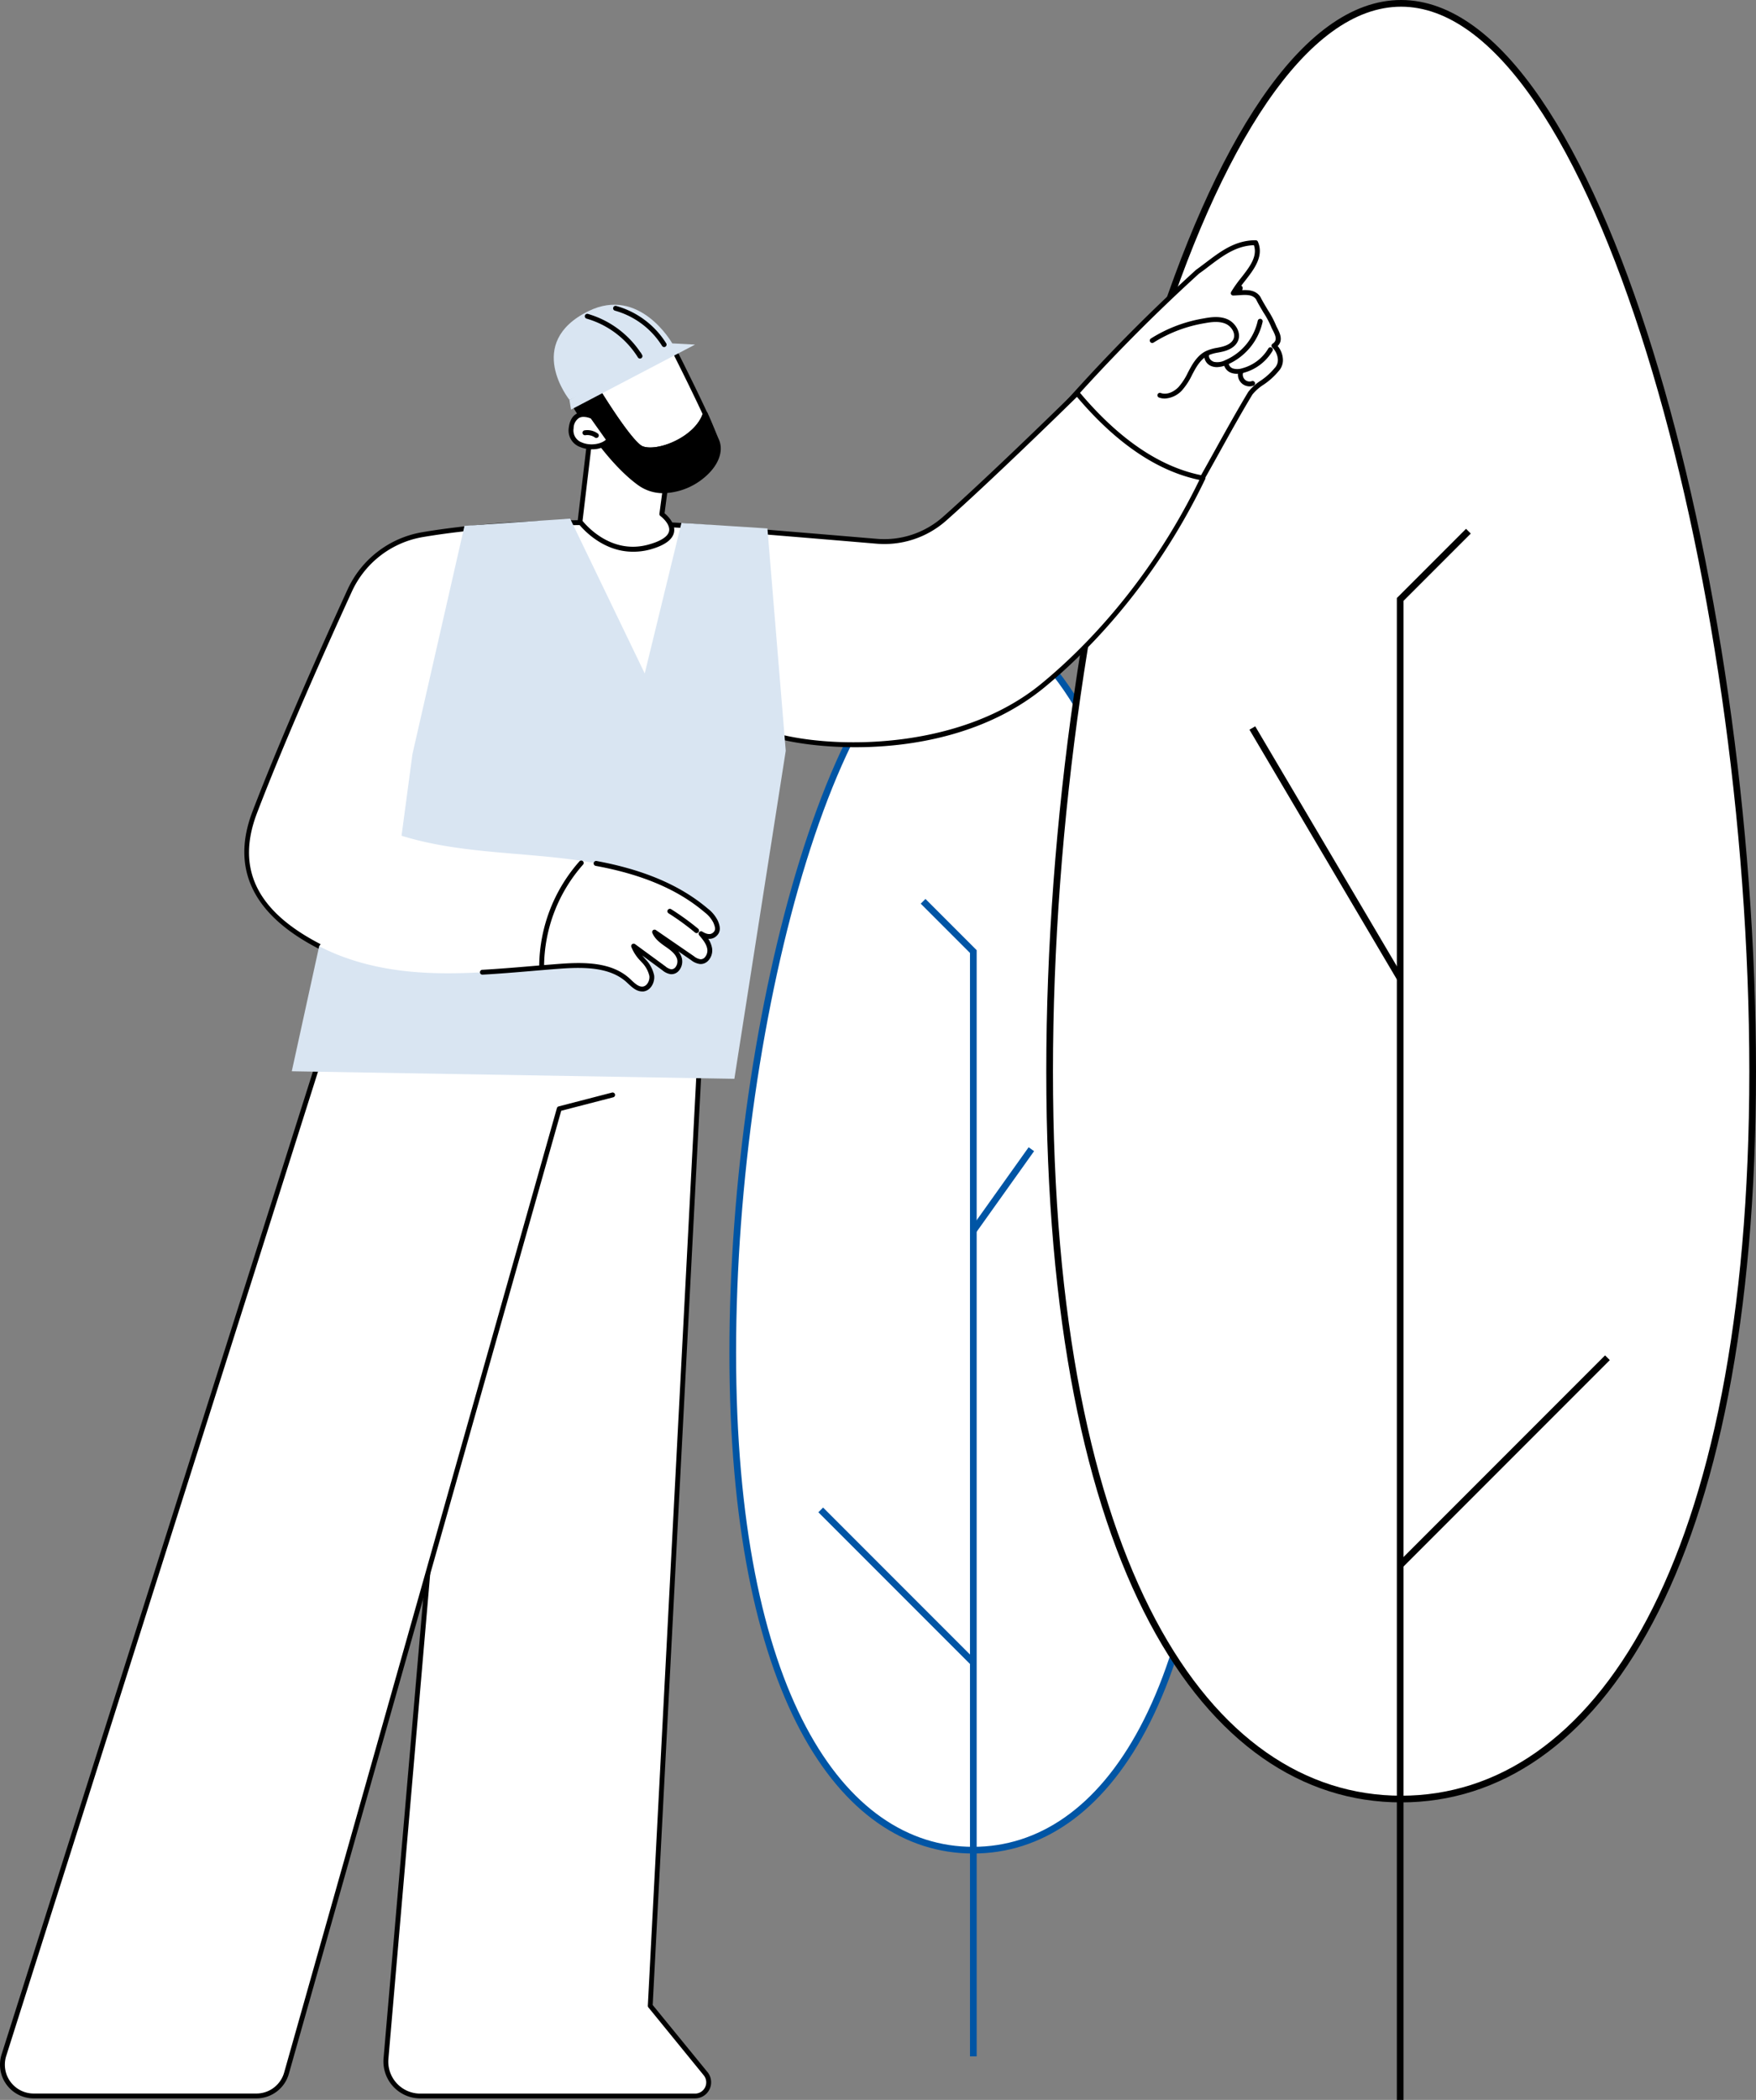 <?xml version="1.0" encoding="UTF-8"?>
<svg xmlns="http://www.w3.org/2000/svg" width="524.839" height="627.256" viewBox="0 0 524.839 627.256">
  <rect x="0" y="0" width="524.839" height="627.256" fill="#808080" stroke="none"/>
  <g id="Group_157" data-name="Group 157" transform="translate(5418 -6351.818)">
    <g id="Group_155" data-name="Group 155" transform="translate(-5198.996 6537.676)">
      <path id="Path_448" data-name="Path 448" d="M1065,232.747c0,101.287,32.163,148.608,71.84,148.608s71.85-47.321,71.85-148.608-32.153-218.2-71.83-218.2S1065,131.459,1065,232.747Z" transform="translate(-1065 -14.55)" fill="#fff" stroke="#0055a5" stroke-width="2"></path>
    </g>
    <g id="Group_156" data-name="Group 156" transform="translate(-5104.285 6352.818)">
      <path id="Path_448-2" data-name="Path 448" d="M1275.124,333.627c0,148.116-47.034,217.315-105.054,217.315S1065,481.743,1065,333.627,1112.019,14.55,1170.04,14.55,1275.124,185.511,1275.124,333.627Z" transform="translate(-1065 -14.55)" fill="#fff" stroke="#000" stroke-width="2"></path>
      <g id="Group_160" data-name="Group 160" transform="translate(-28)">
        <path id="Path_1541" data-name="Path 1541" d="M153.168,157.666l-20.389,20.389v448.2" fill="none" stroke="#000" stroke-width="2"></path>
        <path id="Path_1542" data-name="Path 1542" d="M132.778,466.512l61.944-61.944" fill="none" stroke="#000" stroke-width="2"></path>
        <path id="Path_1543" data-name="Path 1543" d="M132.778,291.278l-44.19-74.819" fill="none" stroke="#000" stroke-width="2"></path>
      </g>
      <g id="Group_161" data-name="Group 161" transform="translate(-68.412 268.229)">
        <path id="Path_1541-2" data-name="Path 1541" d="M132.778,157.666l15.013,15.013V502.693" transform="translate(-102.182 -157.666)" fill="none" stroke="#0055a5" stroke-width="2"></path>
        <path id="Path_1542-2" data-name="Path 1542" d="M178.388,450.178l-45.61-45.61" transform="translate(-132.778 -222.772)" fill="none" stroke="#0055a5" stroke-width="2"></path>
        <path id="Path_1543-2" data-name="Path 1543" d="M88.588,271.549l17.345-24.33" transform="translate(-42.979 -173.169)" fill="none" stroke="#0055a5" stroke-width="2"></path>
      </g>
    </g>
    <g id="Group_153" data-name="Group 153" transform="translate(-5418 6423.592)">
      <path id="Path_1404" data-name="Path 1404" d="M253.481,367.248,237.322,676.8l16.567,20.261a4.08,4.08,0,0,1-3.162,6.652H168.59a10.28,10.28,0,0,1-10.243-11.125L186.4,367.11Z" transform="translate(-42.986 -149.42)" fill="#fff"></path>
      <path id="Path_1405" data-name="Path 1405" d="M250.455,704.18H168.319a11.023,11.023,0,0,1-10.972-11.912L185.41,366.753a.729.729,0,0,1,.729-.663h0l67.085.124a.723.723,0,0,1,.721.765l-16.152,309.3,16.385,20.05a4.808,4.808,0,0,1-3.723,7.846ZM186.8,367.591l-28,324.823a9.551,9.551,0,0,0,9.515,10.331h82.136a3.351,3.351,0,0,0,2.594-5.464L236.5,676.99a.729.729,0,0,1-.16-.5l16.115-308.795Z" transform="translate(-42.714 -149.143)"></path>
      <path id="Path_1406" data-name="Path 1406" d="M107.554,352.91,1.419,687.816a9.34,9.34,0,0,0,8.932,12.057H76.926a9.333,9.333,0,0,0,9.027-6.943L176.46,371.6Z" transform="translate(-0.287 -145.566)" fill="#fff"></path>
      <path id="Path_1407" data-name="Path 1407" d="M76.655,700.332H10.08a10.076,10.076,0,0,1-9.631-13L106.591,352.422a.729.729,0,0,1,.882-.481l68.906,18.68a.728.728,0,0,1-.379,1.406l-68.228-18.5L1.84,687.765a8.611,8.611,0,0,0,8.24,11.11H76.655a8.626,8.626,0,0,0,8.327-6.4L166.47,404.513a.728.728,0,0,1,.517-.5l15.926-4.124a.73.73,0,1,1,.364,1.413l-15.518,4.014L86.388,692.857A10.09,10.09,0,0,1,76.655,700.332Z" transform="translate(-0.016 -145.296)"></path>
      <path id="Path_1408" data-name="Path 1408" d="M459.8,160.132c.729.5,1.457,1,2.186,1.457a372.481,372.481,0,0,0,28.129-48.427c13.7-7.1,7.227-12.83,7.227-12.83,3.074-7.424-3.082-9.034-3.082-9.034-.444-9.58-9.3-6.936-9.3-6.936,8.247-8.939,13.974-24.705-8.743-7.285-13.274,10.2-31.277,29.943-47.516,47.7C435.791,139,446.9,150.982,459.8,160.132Z" transform="translate(-116.386 -68.561)" fill="#fff"></path>
      <path id="Path_1409" data-name="Path 1409" d="M464.022,159.728a.731.731,0,0,1-.6-1.151c6.193-8.874,11.234-17.959,16.574-27.583,3.125-5.632,6.36-11.46,9.9-17.354a14.607,14.607,0,0,1,3.643-3.337,19.216,19.216,0,0,0,4.269-3.832.691.691,0,0,1,.073-.073,3.424,3.424,0,0,0,.874-2.688,5.479,5.479,0,0,0-1.668-3.388.715.715,0,0,1,.117-1.115c1.457-.991.962-2.273,0-4.109-.087-.168-.175-.328-.248-.488l-.044-.095a26.342,26.342,0,0,0-2.455-4.641c-.728-1.26-1.552-2.572-2.186-3.9-1.056-1.537-3.082-1.4-5.224-1.246-.539.036-1.078.073-1.6.08h-.124a.627.627,0,0,1-.219-.066h0a.727.727,0,0,1-.182-.124h0a.631.631,0,0,1-.124-.153.815.815,0,0,1-.08-.182.793.793,0,0,1,0-.226.727.727,0,0,1,.051-.24l.044-.095a36.678,36.678,0,0,1,2.914-4.124c2.586-3.3,5.027-6.419,3.883-9.821-5.369.175-9.362,3.206-13.587,6.4-.918.729-1.865,1.413-2.834,2.105a525.417,525.417,0,0,0-43.531,44.594.729.729,0,1,1-1.093-.962,520.168,520.168,0,0,1,43.713-44.74.2.2,0,0,1,.058-.051c.962-.685,1.916-1.413,2.834-2.105,4.553-3.453,8.859-6.717,14.964-6.717a.729.729,0,0,1,.67.444c1.872,4.371-1.195,8.291-3.905,11.751-.364.466-.729.925-1.071,1.384a.823.823,0,0,1,.43.8,1.333,1.333,0,0,1-.182.525c2.047-.095,4.167.066,5.457,2l.044.073c.648,1.3,1.457,2.594,2.186,3.847a28.026,28.026,0,0,1,2.564,4.881c.073.131.146.277.219.415.729,1.457,1.945,3.723.168,5.471a6.746,6.746,0,0,1,1.544,3.708,4.83,4.83,0,0,1-1.26,3.788,20.69,20.69,0,0,1-4.546,4.087,13.842,13.842,0,0,0-3.293,2.914c-3.512,5.828-6.739,11.657-9.857,17.281-5.355,9.653-10.418,18.775-16.655,27.685a.729.729,0,0,1-.634.364Z" transform="translate(-116.837 -68.31)"></path>
      <path id="Path_1410" data-name="Path 1410" d="M476.189,124.129a4.983,4.983,0,0,1-1.639-.27.729.729,0,1,1,.466-1.377c2,.678,4.094-.539,5.289-1.792a18.637,18.637,0,0,0,2.8-4.328c.211-.4.423-.8.641-1.2,1-1.836,2.448-4.087,4.743-5.209a13.172,13.172,0,0,1,3.395-.991c.5-.1.991-.2,1.457-.321,1.224-.313,2.812-.969,3.388-2.3.729-1.7-.641-3.8-2.353-4.546-1.894-.823-4.138-.568-6.287-.168a41.25,41.25,0,0,0-15.249,5.785.728.728,0,1,1-.8-1.217,42.642,42.642,0,0,1,15.788-6c2.375-.444,4.881-.729,7.133.27s4.2,3.927,3.1,6.455c-.809,1.88-2.819,2.747-4.371,3.14-.517.131-1.042.233-1.566.335a11.941,11.941,0,0,0-3.023.867c-1.931.947-3.213,2.958-4.116,4.6-.211.393-.423.787-.626,1.18a20.125,20.125,0,0,1-3.031,4.655A7.54,7.54,0,0,1,476.189,124.129Z" transform="translate(-128.057 -76.853)"></path>
      <path id="Path_1411" data-name="Path 1411" d="M497.821,114.942a4.372,4.372,0,0,1-1.217-.16,3.354,3.354,0,0,1-2.55-3.745.73.73,0,0,1,1.421.335c-.2.86.634,1.77,1.515,2a5.1,5.1,0,0,0,3.308-.5,16.757,16.757,0,0,0,9.726-11.773.744.744,0,1,1,1.457.306,18.214,18.214,0,0,1-10.593,12.808,8.013,8.013,0,0,1-3.067.729Z" transform="translate(-134.105 -77.05)"></path>
      <path id="Path_1412" data-name="Path 1412" d="M505.933,120.1a4.7,4.7,0,0,1-1.457-.219,3.351,3.351,0,0,1-2.426-2.914.729.729,0,1,1,1.457,0,1.916,1.916,0,0,0,1.406,1.574,4.823,4.823,0,0,0,2.7-.1,12.9,12.9,0,0,0,7.715-5.828.729.729,0,1,1,1.253.729,14.359,14.359,0,0,1-8.6,6.469A8.015,8.015,0,0,1,505.933,120.1Z" transform="translate(-136.294 -80.219)"></path>
      <path id="Path_1413" data-name="Path 1413" d="M511.388,126.3a3.49,3.49,0,0,1-3.329-4.634.729.729,0,1,1,1.377.481,2.033,2.033,0,0,0,2.506,2.615.729.729,0,1,1,.393,1.384A3.448,3.448,0,0,1,511.388,126.3Z" transform="translate(-137.873 -82.661)"></path>
      <path id="Path_1414" data-name="Path 1414" d="M141.66,322.509c15.715.678,49.235,5.763,73.685,5.348,15.576-.27,25.732-4.437,27.758-19.867a361.442,361.442,0,0,1,18.039-74.217c15.846,3.73,52.82,5.158,77.874-15.3,16.254-13.26,34.8-34.562,48.033-62.123-13.077-2.411-25.608-10.994-37.615-25.339,0,0-24.712,24.29-39.626,37.5a27.1,27.1,0,0,1-20.239,6.71c-18-1.515-51.727-4.335-58.415-4.736-17.951-1.086-49.541-1.938-77.335,2.739a29.368,29.368,0,0,0-21.856,16.757c-7.417,16.2-19.911,44.106-28.37,66.218-5.675,14.833-2.1,28.96,19.256,39.983,0,0,8.4,4.138,9.362,17.15C132.91,322.472,132.5,322.115,141.66,322.509Z" transform="translate(-27.479 -85.33)" fill="#fff"></path>
      <path id="Path_1415" data-name="Path 1415" d="M212.2,328.337c-15.139,0-33.353-1.865-48.164-3.38-9.129-.94-17.012-1.741-22.658-1.989l-.94-.036c-8.182-.342-8.517-.67-9.1-8.743l-.08-1.056c-.918-12.444-8.874-16.5-8.954-16.545-19.54-10.105-26.14-23.86-19.612-40.908,8.59-22.476,21.47-51.166,28.413-66.3a30.074,30.074,0,0,1,22.345-17.121c28.275-4.757,60.7-3.759,77.5-2.747,6.63.4,39.451,3.14,58.43,4.736a26.483,26.483,0,0,0,19.671-6.557c14.731-13.041,39.342-37.221,39.6-37.469a.74.74,0,0,1,1.071.051c11.97,14.3,24.486,22.745,37.192,25.091a.729.729,0,0,1,.525,1.035c-15.824,32.938-37.01,53.184-48.23,62.364-25.186,20.545-61.548,19.234-77.874,15.569a362.892,362.892,0,0,0-17.733,73.481c-2.317,17.675-15.693,20.283-28.464,20.5Q213.664,328.337,212.2,328.337Zm-70.757-6.826c5.69.248,13.595,1.056,22.745,2,15.729,1.61,35.3,3.643,50.889,3.351,17.485-.3,25.3-5.872,27.051-19.234a364.155,364.155,0,0,1,18.075-74.37.729.729,0,0,1,.852-.459c18.308,4.306,53.993,3.832,77.226-15.139,11.03-9,31.779-28.836,47.428-61.016-12.546-2.608-24.851-10.928-36.6-24.807-3.767,3.694-25.572,25-39.094,36.974a27.882,27.882,0,0,1-20.785,6.885c-18.942-1.6-51.778-4.328-58.393-4.728-16.757-1.013-49.031-2-77.168,2.732a28.6,28.6,0,0,0-21.288,16.319c-6.907,15.088-19.773,43.713-28.355,66.181-6.295,16.472-.109,29.251,18.942,39.079.35.168,8.743,4.466,9.755,17.74l.073,1.056c.255,3.57.4,5.53,1.246,6.346s2.849.9,6.462,1.056Z" transform="translate(-27.226 -85.061)"></path>
      <path id="Path_1416" data-name="Path 1416" d="M171.338,184.594,155.79,252.742,152,281.068l-7.839,26.585-16.254,2.492-8.189,37.367L252,349.763l15.358-98-5.479-66.4-25.7-1.647-10.972,44.966-22.3-46.248Z" transform="translate(-32.51 -99.288)" fill="#d9e5f2"></path>
      <path id="Path_1423" data-name="Path 1423" d="M249.276,341.645c1.093-1.013.8-2.317.219-3.694a9.594,9.594,0,0,0-2.849-3.417c-12.276-10.433-28.9-14.032-44.922-15.744s-32.428-1.923-47.713-7.03L130.96,345.273c8.619,4.5,18.491,6.848,28.246,7.664,14.607,1.253,29.266-.634,43.91-1.661,7.052-.51,14.935-.561,20.173,4.182,1.355,1.231,2.8,2.856,4.6,2.6s2.754-2.251,2.528-3.978a9.075,9.075,0,0,0-2.506-4.517A13.055,13.055,0,0,1,225,345.251l9.056,6.652a4.291,4.291,0,0,0,2.076,1.005c1.836.168,3.074-2.186,2.564-3.934s-2.091-2.994-3.606-4.043-3.14-2.186-3.832-3.883l11.358,7.81a4.626,4.626,0,0,0,2.31,1.02c1.785.087,3.053-1.989,2.827-3.767s-1.457-3.242-2.6-4.6C246.7,342.461,248.176,342.665,249.276,341.645Z" transform="translate(-35.561 -134.395)" fill="#fff"></path>
      <path id="Path_1424" data-name="Path 1424" d="M245.39,361.77c-1.683,0-3.009-1.239-4.189-2.339l-.517-.481c-4.867-4.371-12.312-4.524-19.671-3.992-2.987.219-6.032.474-8.976.729-4.706.393-9.566.8-14.352,1.064a.726.726,0,1,1-.08-1.45c4.765-.27,9.617-.67,14.309-1.064,2.914-.248,6-.5,9-.729,7.642-.554,15.438-.408,20.72,4.371l.532.5c1.1,1.035,2.244,2.1,3.475,1.923s2.084-1.814,1.909-3.162A8.537,8.537,0,0,0,245.215,353l-.284-.321a12.559,12.559,0,0,1-2.776-4.24.729.729,0,0,1,1.122-.809l9.07,6.637a3.723,3.723,0,0,0,1.712.874,1.544,1.544,0,0,0,1.275-.6,2.8,2.8,0,0,0,.525-2.4c-.444-1.544-1.887-2.652-3.322-3.643-1.588-1.107-3.329-2.317-4.087-4.2a.71.71,0,0,1,1.086-.845l11.351,7.8a4.122,4.122,0,0,0,1.938.9,1.668,1.668,0,0,0,1.319-.6,3.038,3.038,0,0,0,.729-2.346c-.2-1.617-1.457-3.06-2.433-4.226a.729.729,0,0,1,.94-1.086c1.4.874,2.5.962,3.257.255s.678-1.392.051-2.914a9.02,9.02,0,0,0-2.652-3.14c-7.941-6.754-18.585-11.285-32.53-13.842a.74.74,0,0,1,.262-1.457c14.207,2.63,25.069,7.285,33.214,14.192a10.367,10.367,0,0,1,3.045,3.686c.619,1.457,1.056,3.169-.4,4.517a3.111,3.111,0,0,1-2.484.852,7.053,7.053,0,0,1,1.173,2.951,4.481,4.481,0,0,1-1.122,3.519,3.125,3.125,0,0,1-2.462,1.064,5.3,5.3,0,0,1-2.688-1.151l-3.854-2.652a5.6,5.6,0,0,1,1.049,1.974,4.2,4.2,0,0,1-.8,3.73,2.914,2.914,0,0,1-2.528,1.129,4.983,4.983,0,0,1-2.441-1.144L245.4,351l.619.729.284.328a9.931,9.931,0,0,1,2.674,4.9c.27,2.033-.954,4.5-3.147,4.808A3.723,3.723,0,0,1,245.39,361.77Z" transform="translate(-53.466 -137.385)"></path>
      <path id="Path_1425" data-name="Path 1425" d="M282.545,349.678a.729.729,0,0,1-.466-.168,75.362,75.362,0,0,0-7.9-5.741.729.729,0,1,1,.78-1.231,78.272,78.272,0,0,1,8.058,5.828.748.748,0,0,1-.466,1.311Z" transform="translate(-74.345 -142.719)"></path>
      <path id="Path_1426" data-name="Path 1426" d="M221.949,354.954h0a.729.729,0,0,1-.729-.729A47.844,47.844,0,0,1,233.212,322.9a.729.729,0,1,1,1.086.969,46.357,46.357,0,0,0-11.62,30.359.729.729,0,0,1-.729.729Z" transform="translate(-60.062 -137.345)"></path>
      <path id="Path_1427" data-name="Path 1427" d="M241.686,140.59,238,171.961s7.97,11.023,20.574,7.6,3.883-9.85,3.883-9.85l1.821-13.842Z" transform="translate(-64.617 -87.931)" fill="#fff"></path>
      <path id="Path_1428" data-name="Path 1428" d="M253.487,180.693c-10.061,0-16.3-8.451-16.378-8.553a.729.729,0,0,1-.131-.51l3.708-31.371a.742.742,0,0,1,1.151-.517l22.585,15.3a.728.728,0,0,1,.313.729l-1.77,13.434c.925.772,3.315,3.067,2.834,5.654-.423,2.251-2.878,4.007-7.285,5.209A18.943,18.943,0,0,1,253.487,180.693Zm-15.037-9.209c1.195,1.457,8.641,10.09,19.627,7.1,3.774-1.027,5.938-2.433,6.244-4.065.415-2.229-2.572-4.473-2.608-4.5a.729.729,0,0,1-.284-.678l1.792-13.427L242.012,141.57Z" transform="translate(-64.339 -87.665)"></path>
      <path id="Path_1429" data-name="Path 1429" d="M258.267,142.768c4.685,1.967,16.655-2.783,19.037-10.316-3.839-8.305-9.253-18.942-9.253-18.942L245,125.269C247.8,129.771,255.265,141.508,258.267,142.768Z" transform="translate(-66.517 -80.58)" fill="#fff"></path>
      <path id="Path_1430" data-name="Path 1430" d="M260.592,143.655a7.489,7.489,0,0,1-2.914-.5c-3.053-1.275-9.821-11.693-13.587-17.791a.729.729,0,0,1,.291-1.027l23.029-11.781a.734.734,0,0,1,.983.321c.051.1,5.464,10.768,9.26,18.986a.729.729,0,0,1,.036.532c-1.173,3.7-4.6,7.111-9.427,9.34A19.11,19.11,0,0,1,260.592,143.655Zm-2.324-1.836c2.011.838,5.785.277,9.413-1.4,4.269-1.982,7.446-5.027,8.56-8.2-3.235-6.979-7.57-15.613-8.786-18.024l-21.682,11.052C251.653,134.716,256.418,141.039,258.268,141.819Z" transform="translate(-66.242 -80.301)"></path>
      <path id="Path_1431" data-name="Path 1431" d="M278,144.715c-.729-1.69-1.865-4.634-3.359-7.876-2.382,7.533-14.352,12.283-19.037,10.316-3-1.26-10.469-13-13.252-17.485l-7.285,3.708s9.588,16.757,19.969,24.231C264.889,164.684,281.646,153,278,144.715Z" transform="translate(-63.822 -84.966)"></path>
      <path id="Path_1432" data-name="Path 1432" d="M261.872,160.225a12.669,12.669,0,0,1-7.533-2.346c-10.382-7.453-19.773-23.772-20.173-24.465a.772.772,0,0,1-.066-.568.729.729,0,0,1,.372-.444l7.249-3.7a.729.729,0,0,1,.947.262c6.069,9.821,11.016,16.421,12.91,17.216,2.011.838,5.828.277,9.413-1.4,4.371-2.033,7.621-5.195,8.648-8.466a.747.747,0,0,1,1.377-.087c.933,2.018,1.719,3.927,2.346,5.464.393.954.729,1.778,1.02,2.419,1.6,3.577-.117,8.014-4.488,11.584A19.721,19.721,0,0,1,261.872,160.225Zm-26.053-26.876c1.894,3.169,10.4,16.91,19.372,23.35,5.3,3.8,12.939,1.8,17.755-2.135,3.009-2.455,5.661-6.331,4.08-9.857-.291-.656-.634-1.457-1.035-2.462-.459-1.122-1.005-2.448-1.625-3.869-1.552,3.067-4.655,5.828-8.743,7.723s-8.189,2.426-10.586,1.457c-2.958-1.239-9.413-11.067-13.238-17.216Z" transform="translate(-63.551 -84.682)"></path>
      <path id="Path_1433" data-name="Path 1433" d="M240.678,140.353s-5.552-2.819-6.346,3.417,8.5,7.052,11.307,3.57Z" transform="translate(-63.609 -87.694)" fill="#fff"></path>
      <path id="Path_1434" data-name="Path 1434" d="M240.168,149.852a8.873,8.873,0,0,1-3.453-.678,5.238,5.238,0,0,1-3.38-5.77c.262-2.091,1.071-3.512,2.4-4.211,2.186-1.166,4.889.182,5.005.24a.729.729,0,0,1,.262.226l4.961,6.994a.729.729,0,0,1,0,.874A7.6,7.6,0,0,1,240.168,149.852Zm-2.419-9.675a2.8,2.8,0,0,0-1.341.306,3.727,3.727,0,0,0-1.632,3.111,3.8,3.8,0,0,0,2.514,4.24c2.339,1,5.551.583,7.132-.831l-4.5-6.338A5.741,5.741,0,0,0,237.749,140.177Z" transform="translate(-63.332 -87.423)"></path>
      <path id="Path_1435" data-name="Path 1435" d="M243.133,148.5a.728.728,0,0,1-.43-.138,3.9,3.9,0,0,0-2.87-.692.737.737,0,0,1-.226-1.457,5.318,5.318,0,0,1,3.956.962.729.729,0,0,1-.43,1.311Z" transform="translate(-64.884 -89.441)"></path>
      <path id="Path_1436" data-name="Path 1436" d="M234.1,130.36l37.069-19.416-6.819-.364L233.63,127.46Z" transform="translate(-63.431 -79.784)" fill="#d9e5f2"></path>
      <path id="Path_1437" data-name="Path 1437" d="M260.746,110.176l1.858-3.9s-9.7-17.179-25.047-9.624c-19.357,9.515-5.675,26.5-5.675,26.5Z" transform="translate(-61.682 -75.483)" fill="#d9e5f2"></path>
      <path id="Path_1438" data-name="Path 1438" d="M256.427,111.829a.729.729,0,0,1-.619-.342A26.912,26.912,0,0,0,240.472,99.9a.731.731,0,1,1,.4-1.406,28.486,28.486,0,0,1,15.649,11.416.809.809,0,0,1,.175.2l.364.627a.728.728,0,0,1-.262.991.772.772,0,0,1-.372.1Z" transform="translate(-65.144 -76.495)"></path>
      <path id="Path_1439" data-name="Path 1439" d="M266.788,107.5a.729.729,0,0,1-.619-.342,24.319,24.319,0,0,0-14.09-10.528.728.728,0,1,1,.379-1.406,25.834,25.834,0,0,1,14.95,11.161.728.728,0,0,1-.619,1.115Z" transform="translate(-68.292 -75.608)"></path>
    </g>
  </g>
</svg>
